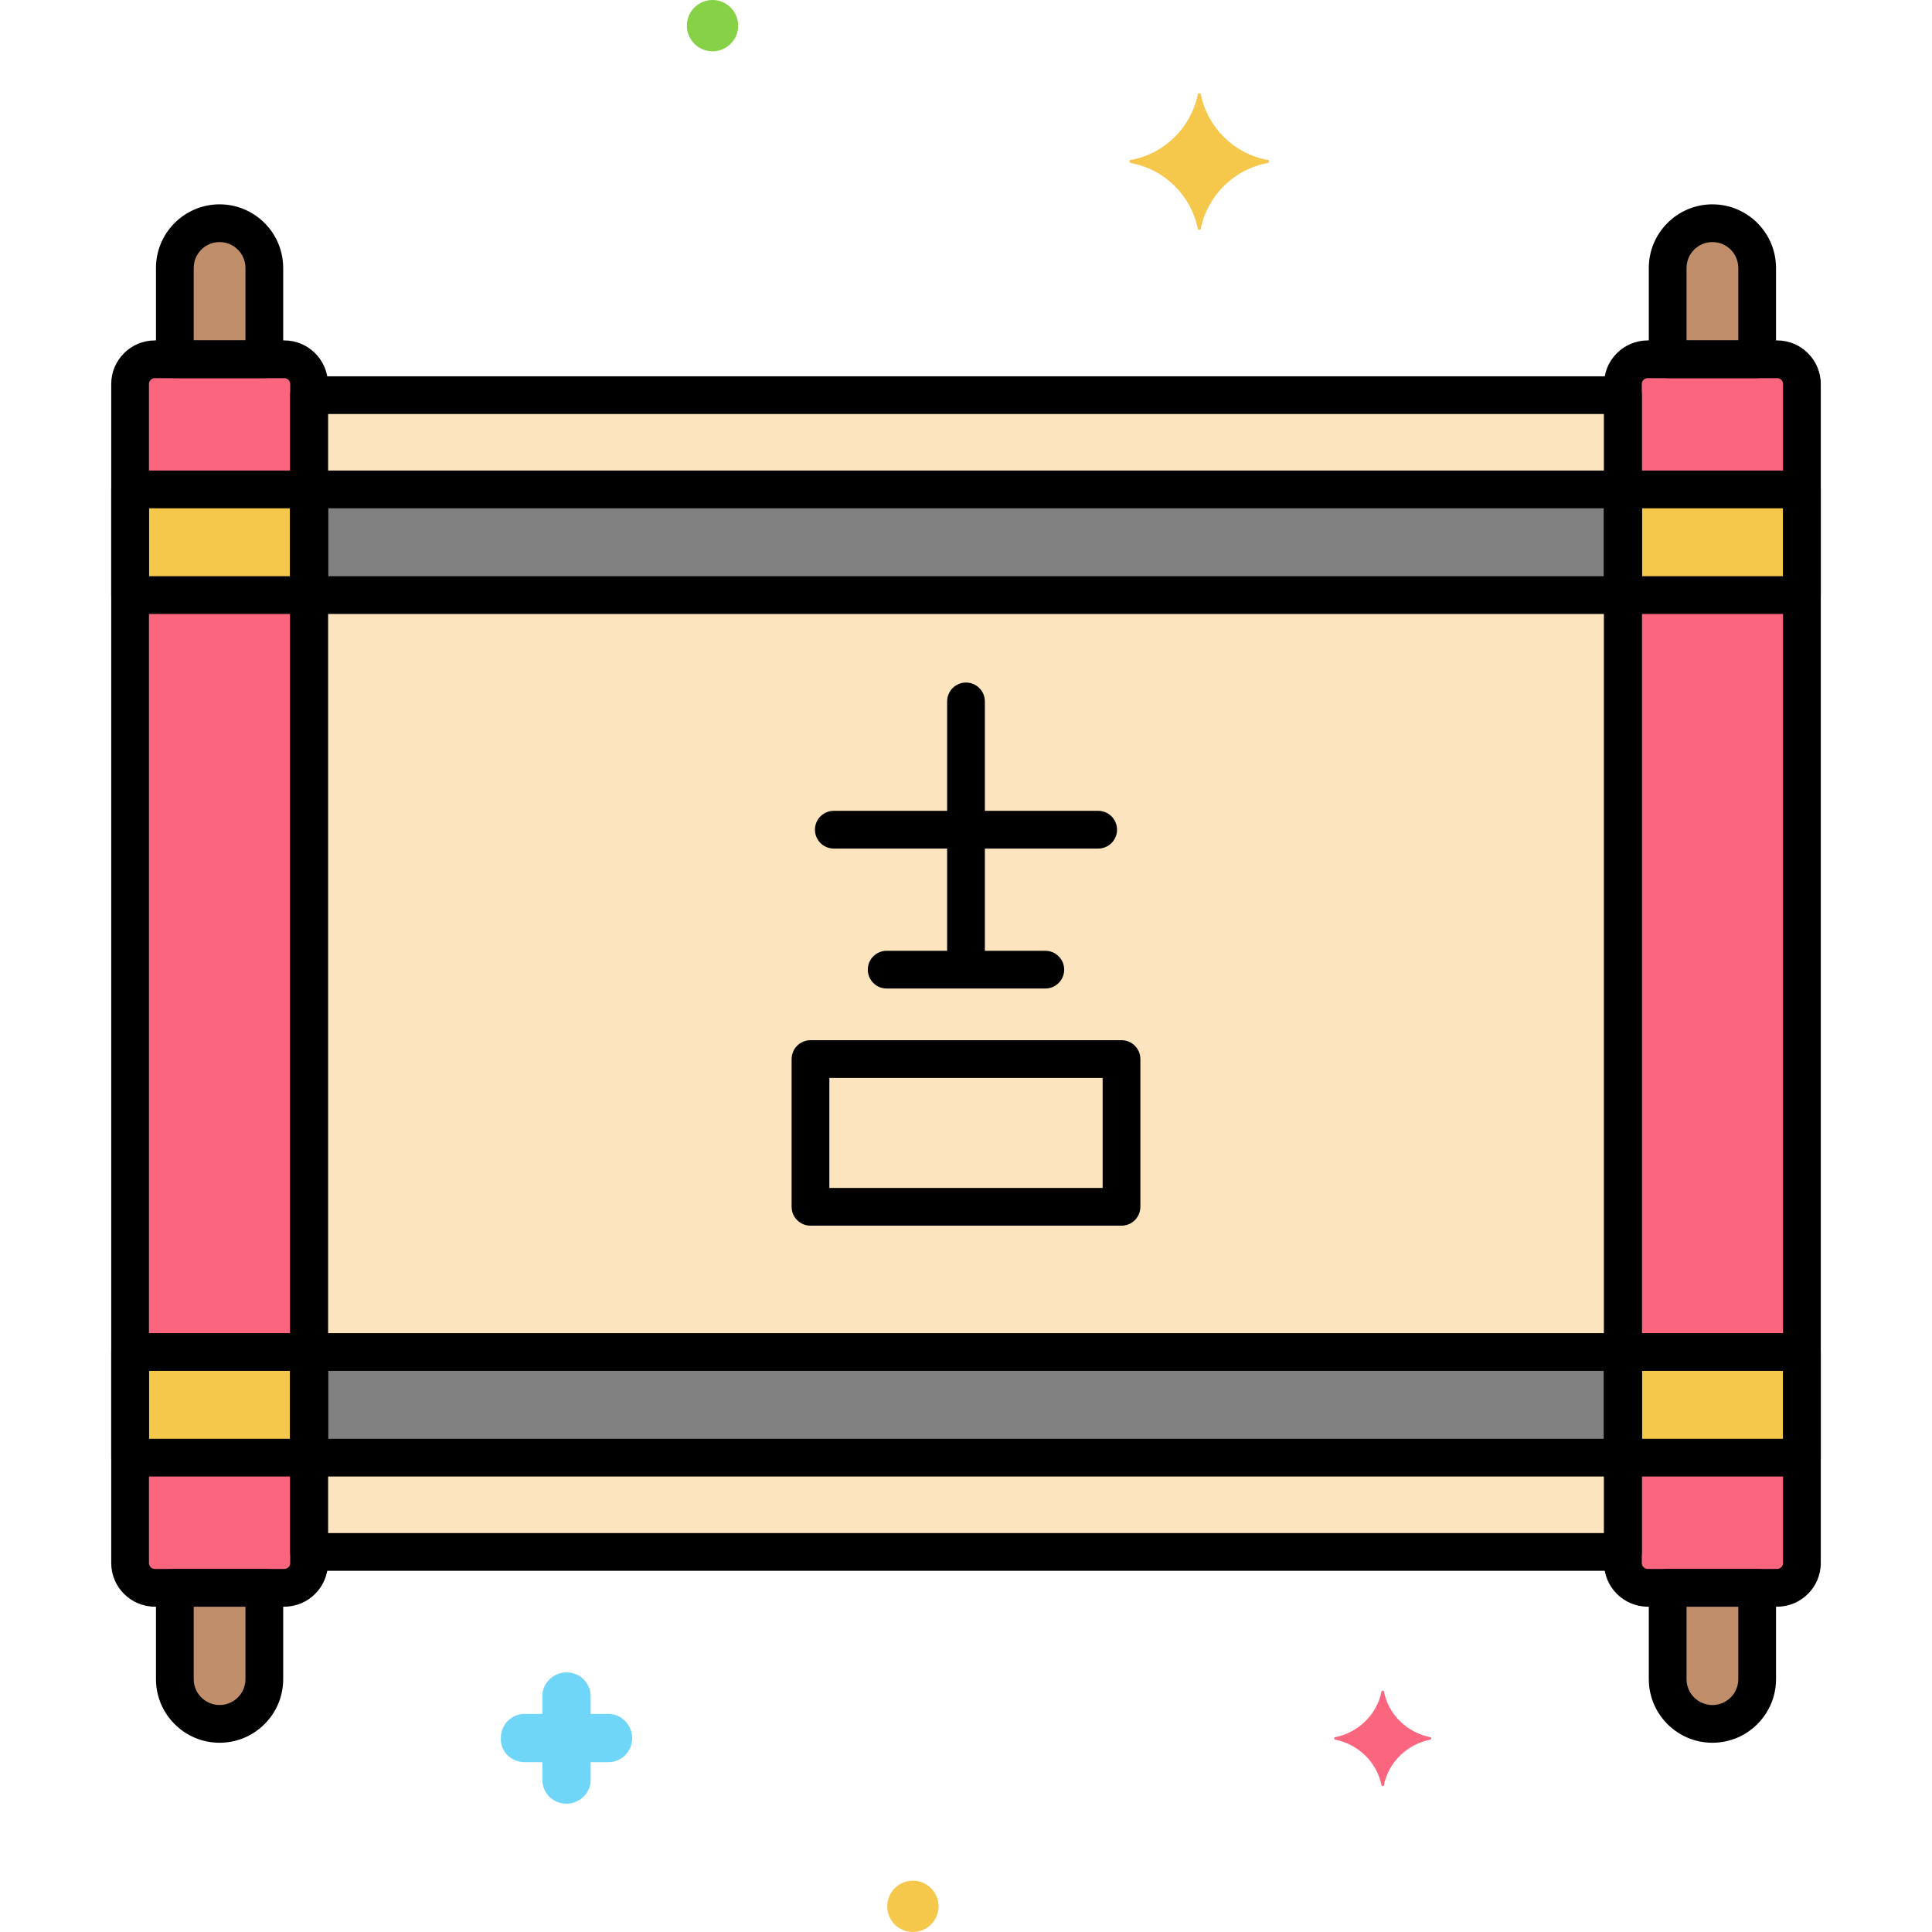 <svg height="512" viewBox="0 0 256 256" width="512" xmlns="http://www.w3.org/2000/svg"><g id="Layer_67"><g><g><path d="m40.954 52.359h174.092v153.282h-174.092z" fill="#fce4be"/></g><g><path d="m37.67 210.394h-17.148c-1.814 0-3.285-1.471-3.285-3.285v-156.218c0-1.814 1.471-3.285 3.285-3.285h17.148c1.814 0 3.285 1.471 3.285 3.285v156.219c-.001 1.813-1.471 3.284-3.285 3.284z" fill="#fc657e"/></g><g><path d="m35.025 47.606v-12.101c0-3.275-2.655-5.929-5.929-5.929s-5.929 2.654-5.929 5.929v12.101z" fill="#c18e6b"/></g><g><path d="m23.167 210.394v12.101c0 3.275 2.655 5.929 5.929 5.929s5.929-2.655 5.929-5.929v-12.101z" fill="#c18e6b"/></g><g><path d="m235.478 210.394h-17.148c-1.814 0-3.285-1.471-3.285-3.285v-156.218c0-1.814 1.471-3.285 3.285-3.285h17.147c1.814 0 3.285 1.471 3.285 3.285v156.219c.001 1.813-1.47 3.284-3.284 3.284z" fill="#fc657e"/></g><g><path d="m232.833 47.606v-12.101c0-3.275-2.655-5.929-5.929-5.929-3.275 0-5.929 2.654-5.929 5.929v12.101z" fill="#c18e6b"/></g><g><path d="m220.975 210.394v12.101c0 3.275 2.655 5.929 5.929 5.929 3.275 0 5.929-2.655 5.929-5.929v-12.101z" fill="#c18e6b"/></g><g><path d="m40.954 179.149h174.092v14h-174.092z" fill="#818182"/></g><g><path d="m40.954 64.851h174.092v14h-174.092z" fill="#818182"/></g><g><path d="m17.237 179.149h23.717v14h-23.717z" fill="#f5c84c"/></g><g><path d="m17.237 64.851h23.717v14h-23.717z" fill="#f5c84c"/></g><g><path d="m215.046 179.149h23.717v14h-23.717z" fill="#f5c84c"/></g><g><path d="m215.046 64.851h23.717v14h-23.717z" fill="#f5c84c"/></g><g><path d="m189.565 230.2c-3.1-.6-5.6-3-6.2-6.1 0-.1-.3-.1-.3 0-.6 3.1-3.1 5.5-6.2 6.1-.1 0-.1.2 0 .3 3.1.6 5.6 3 6.2 6.1 0 .1.3.1.3 0 .6-3.1 3.1-5.5 6.2-6.1.1-.1.1-.3 0-.3z" fill="#fc657e"/></g><g><path d="m69.565 233.5h2.3v2.3c0 1.8 1.4 3.2 3.2 3.2 1.7 0 3.2-1.4 3.2-3.1v-.1-2.3h2.3c1.8 0 3.2-1.4 3.2-3.2 0-1.7-1.4-3.2-3.1-3.2h-.1-2.3v-2.3c0-1.8-1.4-3.2-3.2-3.2-1.7 0-3.2 1.4-3.2 3.1v.1 2.3h-2.3c-1.8 0-3.2 1.4-3.2 3.2-.1 1.7 1.3 3.2 3.2 3.2-.1 0-.1 0 0 0z" fill="#70d6f9"/></g><g><circle cx="120.965" cy="252.6" fill="#f5c84c" r="3.4"/></g><g><circle cx="94.413" cy="3.4" fill="#87d147" r="3.4"/></g><g><path d="m149.813 21.2c4.5-.8 8-4.3 8.9-8.7 0-.2.4-.2.4 0 .9 4.4 4.4 7.9 8.9 8.7.2 0 .2.3 0 .4-4.5.8-8 4.3-8.9 8.7 0 .2-.4.2-.4 0-.9-4.4-4.4-7.9-8.9-8.7-.2-.1-.2-.4 0-.4z" fill="#f5c84c"/></g><g><path d="m128 130.47c-1.381 0-2.5-1.119-2.5-2.5v-35.03c0-1.381 1.119-2.5 2.5-2.5s2.5 1.119 2.5 2.5v35.03c0 1.381-1.119 2.5-2.5 2.5z"/></g><g><path d="m145.515 112.439h-35.03c-1.381 0-2.5-1.119-2.5-2.5s1.119-2.5 2.5-2.5h35.03c1.381 0 2.5 1.119 2.5 2.5s-1.119 2.5-2.5 2.5z"/></g><g><path d="m138.509 130.984h-21.019c-1.381 0-2.5-1.119-2.5-2.5s1.119-2.5 2.5-2.5h21.019c1.381 0 2.5 1.119 2.5 2.5s-1.119 2.5-2.5 2.5z"/></g><g><path d="m148.606 162.409h-41.212c-1.381 0-2.5-1.119-2.5-2.5v-19.576c0-1.381 1.119-2.5 2.5-2.5h41.212c1.381 0 2.5 1.119 2.5 2.5v19.576c0 1.381-1.119 2.5-2.5 2.5zm-38.712-5h36.212v-14.576h-36.212z"/></g><g><path d="m215.046 208.141h-174.092c-1.381 0-2.5-1.119-2.5-2.5v-153.282c0-1.381 1.119-2.5 2.5-2.5h174.092c1.381 0 2.5 1.119 2.5 2.5v153.281c0 1.381-1.119 2.501-2.5 2.501zm-171.592-5h169.092v-148.282h-169.092z"/></g><g><path d="m37.669 212.894h-17.147c-3.189 0-5.785-2.595-5.785-5.784v-156.219c0-3.189 2.595-5.784 5.785-5.784h17.147c3.189 0 5.785 2.595 5.785 5.784v156.219c0 3.189-2.595 5.784-5.785 5.784zm-17.147-162.788c-.433 0-.785.352-.785.784v156.219c0 .433.352.784.785.784h17.147c.433 0 .785-.352.785-.784v-156.218c0-.433-.352-.784-.785-.784h-17.147z"/></g><g><path d="m35.025 50.106h-11.858c-1.381 0-2.5-1.119-2.5-2.5v-12.101c0-4.647 3.781-8.429 8.429-8.429s8.429 3.781 8.429 8.429v12.102c0 1.38-1.119 2.499-2.5 2.499zm-9.358-5h6.858v-9.602c0-1.891-1.538-3.429-3.429-3.429s-3.429 1.538-3.429 3.429z"/></g><g><path d="m29.096 230.924c-4.648 0-8.429-3.781-8.429-8.429v-12.102c0-1.381 1.119-2.5 2.5-2.5h11.858c1.381 0 2.5 1.119 2.5 2.5v12.102c0 4.648-3.781 8.429-8.429 8.429zm-3.429-18.03v9.602c0 1.891 1.538 3.429 3.429 3.429s3.429-1.538 3.429-3.429v-9.602z"/></g><g><path d="m235.478 212.894h-17.147c-3.189 0-5.785-2.595-5.785-5.784v-156.219c0-3.189 2.595-5.784 5.785-5.784h17.147c3.189 0 5.785 2.595 5.785 5.784v156.219c0 3.189-2.596 5.784-5.785 5.784zm-17.147-162.788c-.433 0-.785.352-.785.784v156.219c0 .433.352.784.785.784h17.147c.433 0 .785-.352.785-.784v-156.218c0-.433-.352-.784-.785-.784h-17.147z"/></g><g><path d="m232.833 50.106h-11.858c-1.381 0-2.5-1.119-2.5-2.5v-12.101c0-4.647 3.781-8.429 8.429-8.429s8.429 3.781 8.429 8.429v12.102c0 1.38-1.119 2.499-2.5 2.499zm-9.358-5h6.858v-9.602c0-1.891-1.538-3.429-3.429-3.429s-3.429 1.538-3.429 3.429z"/></g><g><path d="m226.904 230.924c-4.648 0-8.429-3.781-8.429-8.429v-12.102c0-1.381 1.119-2.5 2.5-2.5h11.858c1.381 0 2.5 1.119 2.5 2.5v12.102c0 4.648-3.781 8.429-8.429 8.429zm-3.429-18.03v9.602c0 1.891 1.538 3.429 3.429 3.429s3.429-1.538 3.429-3.429v-9.602z"/></g><g><path d="m215.046 195.649h-174.092c-1.381 0-2.5-1.119-2.5-2.5v-14c0-1.381 1.119-2.5 2.5-2.5h174.092c1.381 0 2.5 1.119 2.5 2.5v14c0 1.381-1.119 2.5-2.5 2.5zm-171.592-5h169.092v-9h-169.092z"/></g><g><path d="m215.046 81.351h-174.092c-1.381 0-2.5-1.119-2.5-2.5v-14c0-1.381 1.119-2.5 2.5-2.5h174.092c1.381 0 2.5 1.119 2.5 2.5v14c0 1.38-1.119 2.5-2.5 2.5zm-171.592-5h169.092v-9h-169.092z"/></g><g><path d="m40.954 195.649h-23.717c-1.381 0-2.5-1.119-2.5-2.5v-14c0-1.381 1.119-2.5 2.5-2.5h23.717c1.381 0 2.5 1.119 2.5 2.5v14c0 1.381-1.119 2.5-2.5 2.5zm-21.217-5h18.717v-9h-18.717z"/></g><g><path d="m40.954 81.351h-23.717c-1.381 0-2.5-1.119-2.5-2.5v-14c0-1.381 1.119-2.5 2.5-2.5h23.717c1.381 0 2.5 1.119 2.5 2.5v14c0 1.38-1.119 2.5-2.5 2.5zm-21.217-5h18.717v-9h-18.717z"/></g><g><path d="m238.763 195.649h-23.717c-1.381 0-2.5-1.119-2.5-2.5v-14c0-1.381 1.119-2.5 2.5-2.5h23.717c1.381 0 2.5 1.119 2.5 2.5v14c0 1.381-1.119 2.5-2.5 2.5zm-21.217-5h18.717v-9h-18.717z"/></g><g><path d="m238.763 81.351h-23.717c-1.381 0-2.5-1.119-2.5-2.5v-14c0-1.381 1.119-2.5 2.5-2.5h23.717c1.381 0 2.5 1.119 2.5 2.5v14c0 1.38-1.119 2.5-2.5 2.5zm-21.217-5h18.717v-9h-18.717z"/></g></g></g></svg>